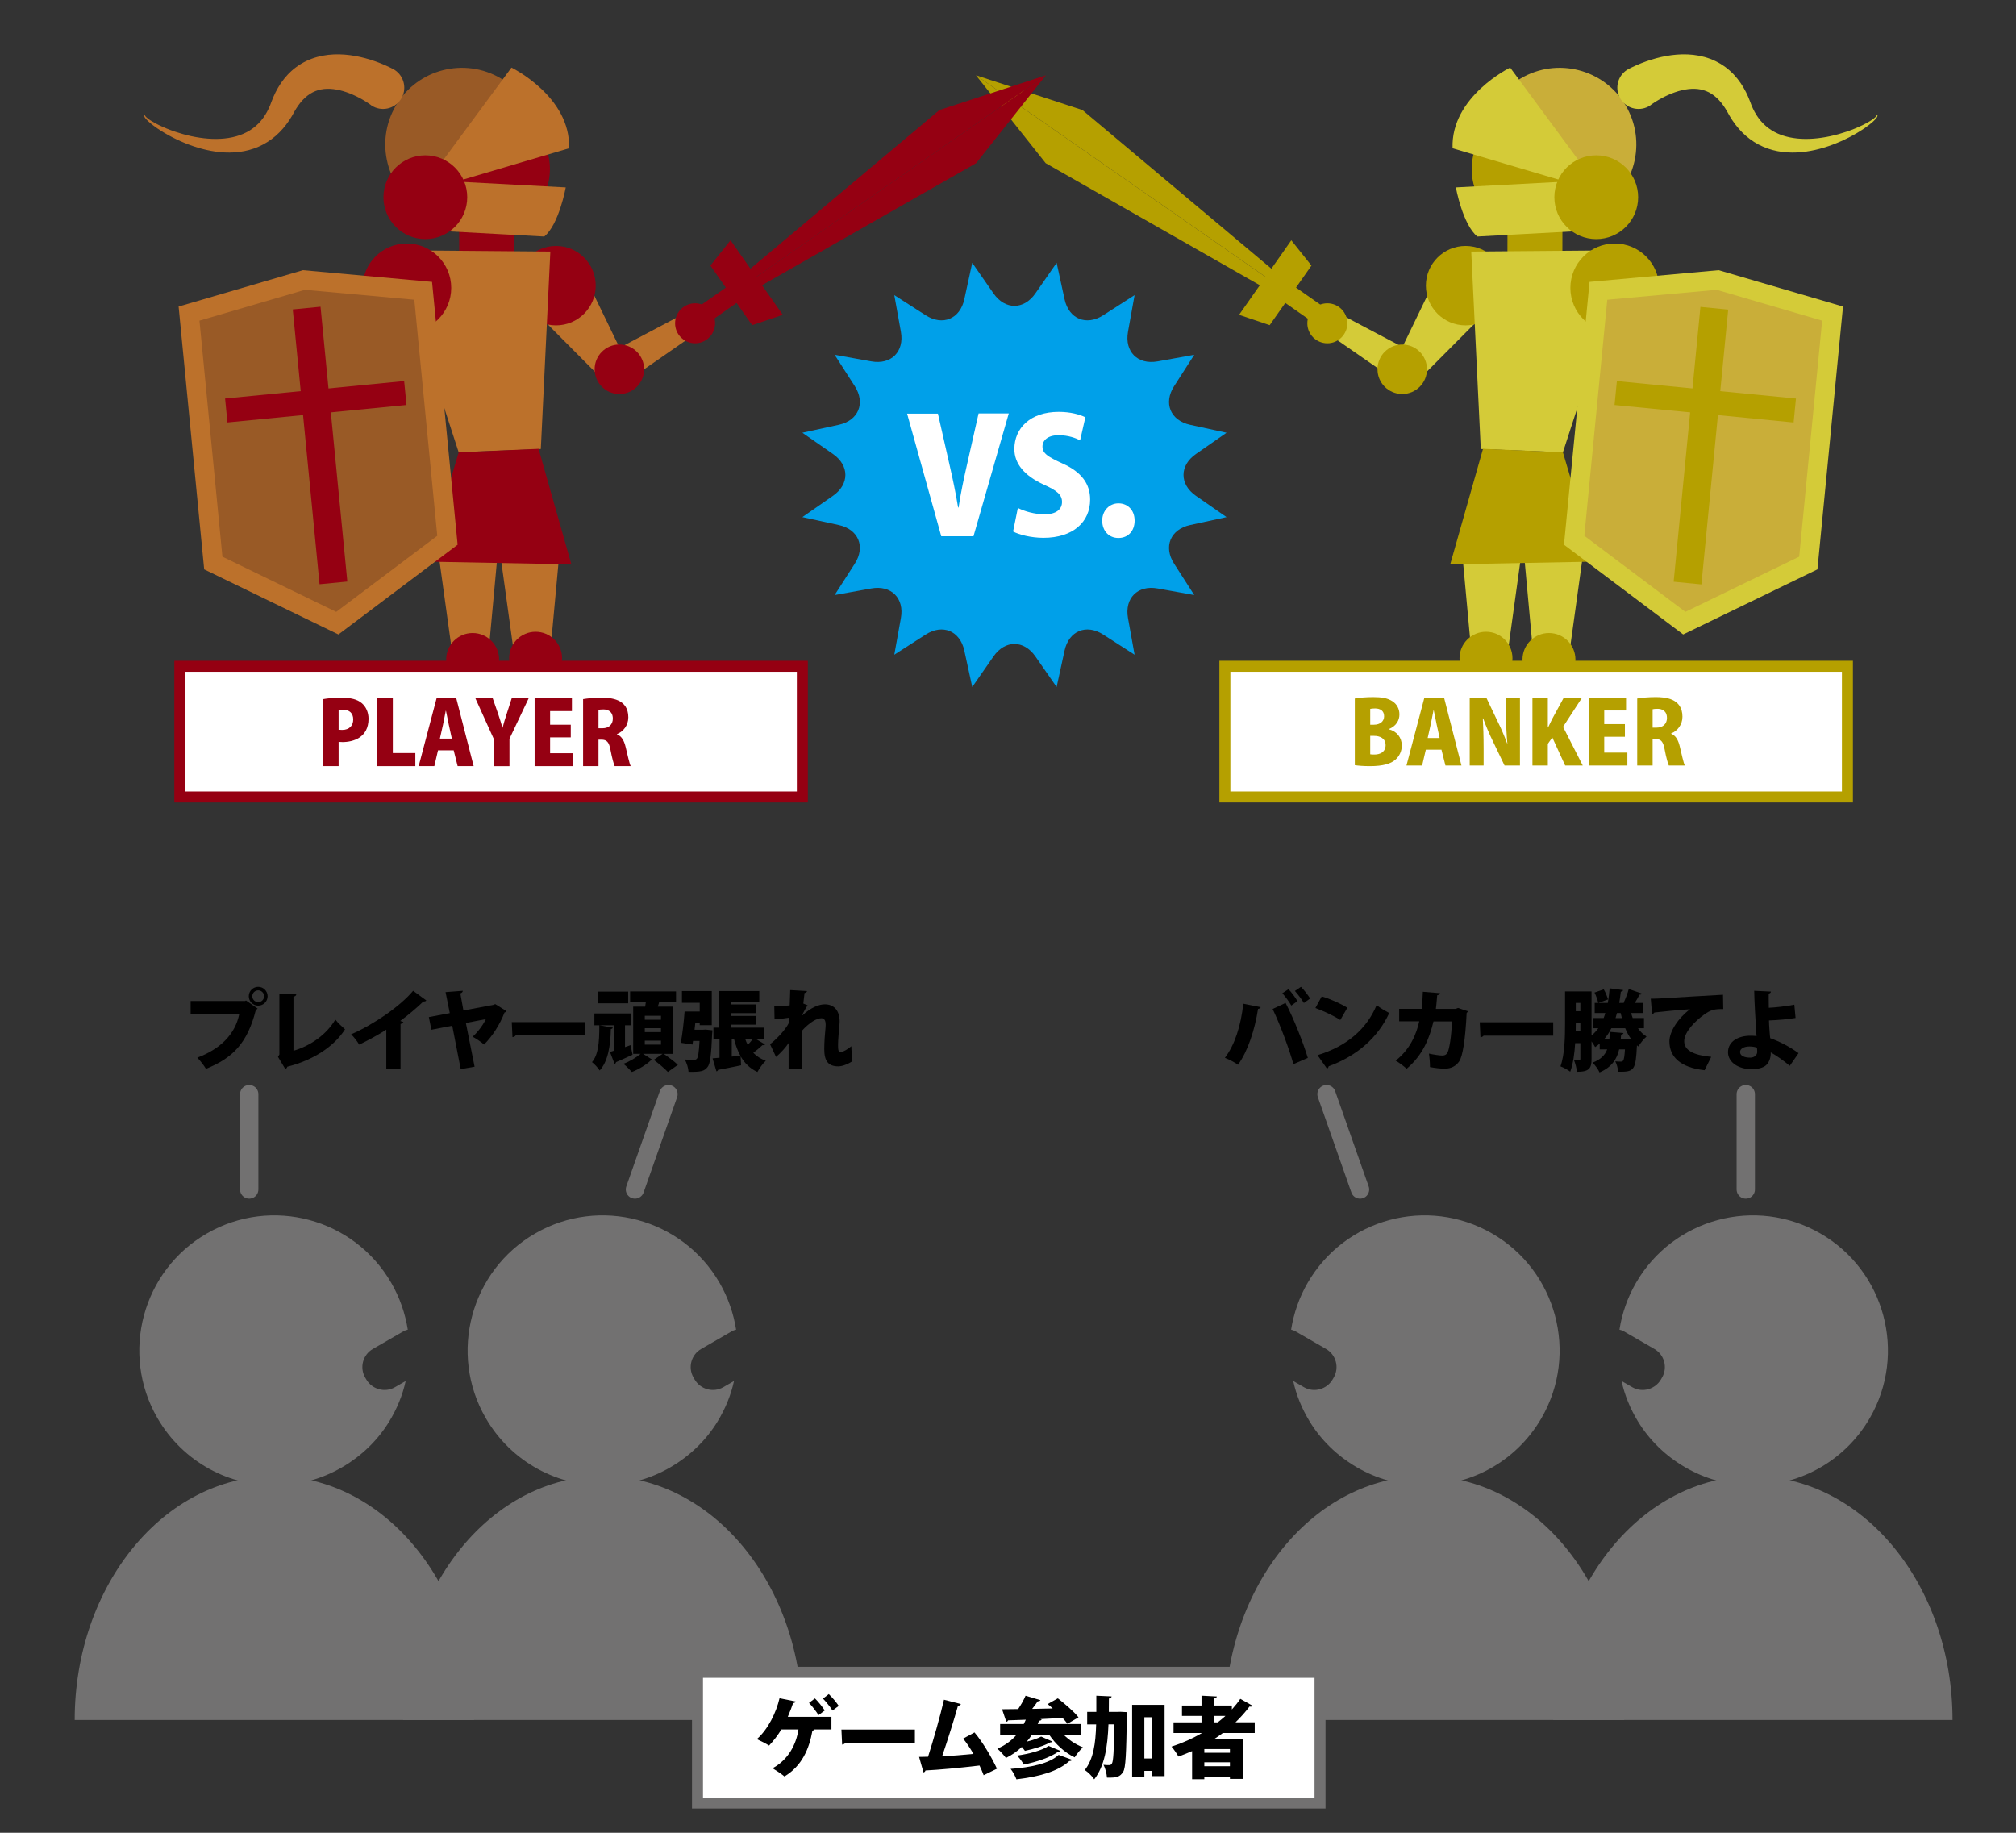 <?xml version="1.0" encoding="utf-8"?>
<!-- Generator: Adobe Illustrator 16.0.3, SVG Export Plug-In . SVG Version: 6.00 Build 0)  -->
<!DOCTYPE svg PUBLIC "-//W3C//DTD SVG 1.1//EN" "http://www.w3.org/Graphics/SVG/1.1/DTD/svg11.dtd">
<svg version="1.1" xmlns="http://www.w3.org/2000/svg" xmlns:xlink="http://www.w3.org/1999/xlink" x="0px" y="0px" width="550px"
	 height="500px" viewBox="0 0 550 500" enable-background="new 0 0 550 500" xml:space="preserve">
<rect x="0" y="0" width="550" height="500" fill="#333333" stroke="none"/>
<g id="レイヤー_1">
	<g>
		<defs>
			<rect id="SVGID_1_" x="14.336" y="-4.788" width="515.188" height="204.533"/>
		</defs>
		<clipPath id="SVGID_2_">
			<use xlink:href="#SVGID_1_"  overflow="visible"/>
		</clipPath>
		<g clip-path="url(#SVGID_2_)">
			<g>
				<polygon fill="#B5A000" points="357.787,72.452 346.396,88.703 338.037,85.891 352.291,65.552 				"/>
				<g>
					<polygon fill="#B5A000" points="266.271,20.542 370.273,92.954 295.299,30.016 					"/>
					<polygon fill="#B5A000" points="266.271,20.542 370.273,92.954 285.279,44.513 					"/>
				</g>
				
					<rect x="357.424" y="72.784" transform="matrix(0.574 -0.819 0.819 0.574 82.875 331.48)" fill="#B5A000" width="5.101" height="26.633"/>
			</g>
			<polygon fill="#D4CB38" points="398.516,146.53 401.376,177.593 411.295,178.306 415.792,145.817 			"/>
			<polygon fill="#D4CB38" points="401.561,181.771 401.971,217.431 406.404,217.304 412.421,181.771 			"/>
			<circle fill="#B5A000" cx="405.408" cy="179.579" r="7.222"/>
			<polygon fill="#B5A000" points="406.531,216.856 402.029,217.077 388.41,225.714 405.889,224.577 			"/>
			
				<rect x="411.265" y="57.353" transform="matrix(1 0.002 -0.002 1 0.129 -0.791)" fill="#B5A000" width="14.989" height="20.563"/>
			<circle fill="#B5A000" cx="418.098" cy="46.118" r="16.593"/>
			<polygon fill="#D4CB38" points="392.72,73.784 381.127,97.72 388.053,102.608 415.057,75.461 			"/>
			<polygon fill="#D4CB38" points="381.643,94.15 362.344,83.951 359.045,88.76 381.051,104.03 			"/>
			<circle fill="#B5A000" cx="399.839" cy="77.928" r="10.833"/>
			<circle fill="#B5A000" cx="382.556" cy="100.74" r="6.75"/>
			<circle fill="#B5A000" cx="362.121" cy="88.196" r="5.458"/>
			<polygon fill="#D4CB38" points="427.041,82.105 441.947,108.271 450.086,105.897 445.898,73.977 			"/>
			<polygon fill="#D4CB38" points="441.947,108.271 431.4,131.089 435.17,132.827 451.529,112.438 			"/>
			<circle fill="#B5A000" cx="447.647" cy="108.935" r="6.75"/>
			<circle fill="#B5A000" cx="434.334" cy="130.456" r="5.457"/>
			<path fill="#C9AE39" d="M413.988,21.956c9.639-6.361,22.609-3.704,28.971,5.936s3.703,22.61-5.936,28.971L413.988,21.956z"/>
			<path fill="#D4CB38" d="M437.143,52.519l-25.146-34.081c0,0-16.244,7.919-15.707,22.012L437.143,52.519z"/>
			<path fill="#D4CB38" d="M429.723,49.395l-32.539,1.728c0,0,1.846,10.149,5.863,13.403l30.597-1.653L429.723,49.395z"/>
			<circle fill="#B5A000" cx="435.488" cy="53.799" r="11.428"/>
			<path fill="#D4CB38" d="M443.852,19.081c0.123-0.076,0.16-0.094,0.232-0.136l0.18-0.097l0.338-0.179l0.654-0.326
				c0.43-0.209,0.855-0.404,1.285-0.59c0.855-0.373,1.719-0.711,2.594-1.021c1.752-0.616,3.559-1.119,5.443-1.458
				c1.881-0.338,3.84-0.519,5.859-0.433c2.014,0.086,4.096,0.45,6.084,1.193c1.99,0.736,3.854,1.864,5.4,3.244
				c1.549,1.382,2.783,2.983,3.746,4.633c0.477,0.827,0.906,1.665,1.266,2.511c0.191,0.421,0.346,0.847,0.516,1.27
				c0.127,0.349,0.236,0.652,0.367,0.972c0.508,1.262,1.141,2.446,1.918,3.51c1.539,2.137,3.713,3.767,6.355,4.694
				c2.637,0.937,5.65,1.184,8.672,0.956c3.029-0.23,6.088-0.911,9.049-1.914c1.479-0.505,2.939-1.09,4.352-1.779
				c0.707-0.345,1.4-0.715,2.066-1.127c0.332-0.207,0.656-0.424,0.963-0.662c0.295-0.235,0.615-0.5,0.762-0.794l0.008-0.016
				c0.035-0.07,0.119-0.098,0.189-0.063c0.063,0.031,0.092,0.101,0.072,0.165c-0.066,0.234-0.191,0.408-0.316,0.578
				c-0.127,0.167-0.264,0.322-0.406,0.471c-0.283,0.297-0.586,0.571-0.896,0.835c-0.621,0.525-1.273,1.008-1.941,1.468
				c-1.338,0.917-2.74,1.737-4.188,2.484c-2.896,1.484-5.977,2.681-9.242,3.426c-3.256,0.733-6.746,1.021-10.289,0.345
				c-1.764-0.339-3.525-0.934-5.176-1.808c-1.65-0.87-3.178-2.017-4.496-3.35c-1.324-1.33-2.441-2.835-3.373-4.411
				c-0.232-0.388-0.461-0.807-0.664-1.182c-0.176-0.294-0.338-0.6-0.523-0.88c-0.354-0.578-0.744-1.108-1.145-1.608
				c-0.807-0.995-1.701-1.811-2.646-2.413c-0.949-0.598-1.943-0.985-2.998-1.189c-2.098-0.413-4.5-0.083-6.924,0.757
				c-1.209,0.416-2.422,0.959-3.6,1.587c-0.588,0.315-1.168,0.652-1.729,1.005c-0.279,0.177-0.555,0.358-0.818,0.54l-0.381,0.271
				l-0.172,0.129l-0.076,0.06c-0.012,0.012-0.059,0.046-0.018,0.024c-2.676,1.754-6.27,1.007-8.023-1.669
				S441.176,20.835,443.852,19.081z"/>
			<polygon fill="#D4CB38" points="444.309,68.268 401.383,68.629 403.985,122.495 426.391,123.398 			"/>
			<circle fill="#B5A000" cx="440.536" cy="78.541" r="12.107"/>
			<polygon fill="#D4CB38" points="415.351,146.53 418.211,177.593 428.13,178.306 432.627,145.817 			"/>
			<polygon fill="#B5A000" points="404.594,122.446 395.647,153.967 435.219,153.215 426.391,123.398 			"/>
			<polygon fill="#D4CB38" points="418.395,181.771 418.805,217.431 423.238,217.304 429.256,181.771 			"/>
			<circle fill="#B5A000" cx="422.586" cy="179.922" r="7.222"/>
			<polygon fill="#B5A000" points="423.365,216.856 418.787,217.132 405.244,225.714 422.724,224.577 			"/>
			<g>
				<polygon fill="#D4CB38" points="426.682,148.612 433.657,76.9 468.867,73.705 502.803,83.626 495.828,155.336 459.201,173.093 
									"/>
				<polygon fill="#C9AE39" points="490.852,151.872 459.801,166.924 432.232,146.17 434.494,122.923 438.496,81.771 
					468.346,79.062 497.115,87.473 493.111,128.624 				"/>
				<g>
					
						<rect x="440.832" y="106.267" transform="matrix(0.995 0.097 -0.097 0.995 12.79 -44.535)" fill="#B5A000" width="49.1" height="6.564"/>
					
						<rect x="460.413" y="83.807" transform="matrix(0.995 0.097 -0.097 0.995 13.925 -44.325)" fill="#B5A000" width="7.614" height="75.355"/>
				</g>
			</g>
		</g>
		<g clip-path="url(#SVGID_2_)">
			<g>
				<polygon fill="#950012" points="193.807,72.45 205.197,88.703 213.557,85.892 199.303,65.552 				"/>
				<g>
					<polygon fill="#950012" points="285.324,20.542 181.322,92.953 256.295,30.017 					"/>
					<polygon fill="#950012" points="285.324,20.542 181.322,92.953 266.314,44.513 					"/>
				</g>
				
					<rect x="189.069" y="72.783" transform="matrix(-0.574 -0.819 0.819 -0.574 231.08 292.437)" fill="#950012" width="5.101" height="26.636"/>
			</g>
			<polygon fill="#BC712B" points="153.014,146.529 150.154,177.593 140.234,178.307 135.738,145.817 			"/>
			<polygon fill="#BC712B" points="149.971,181.771 149.561,217.431 145.127,217.304 139.109,181.771 			"/>
			<circle fill="#950012" cx="146.121" cy="179.58" r="7.222"/>
			<polygon fill="#950012" points="145,216.856 149.502,217.077 163.121,225.714 145.641,224.577 			"/>
			
				<rect x="125.277" y="57.353" transform="matrix(-1 0.002 -0.002 -1 265.671 135.017)" fill="#950012" width="14.988" height="20.563"/>
			<circle fill="#950012" cx="133.433" cy="46.118" r="16.593"/>
			<polygon fill="#BC712B" points="158.811,73.784 170.404,97.72 163.477,102.608 136.475,75.461 			"/>
			<polygon fill="#BC712B" points="170.404,94.15 189.703,83.951 193.002,88.759 170.998,104.03 			"/>
			<circle fill="#950012" cx="151.69" cy="77.928" r="10.833"/>
			<circle fill="#950012" cx="168.975" cy="100.74" r="6.751"/>
			<circle fill="#950012" cx="189.635" cy="88.196" r="5.458"/>
			<polygon fill="#BC712B" points="124.488,82.105 109.584,108.271 101.443,105.897 105.631,73.977 			"/>
			<polygon fill="#BC712B" points="109.584,108.271 120.129,131.089 116.361,132.827 100,112.438 			"/>
			<circle fill="#950012" cx="103.882" cy="108.935" r="6.75"/>
			<circle fill="#950012" cx="117.195" cy="130.456" r="5.457"/>
			<path fill="#995A26" d="M137.541,21.956c-9.639-6.361-22.609-3.704-28.971,5.936s-3.703,22.61,5.936,28.971L137.541,21.956z"/>
			<path fill="#BC712B" d="M114.389,52.519l25.145-34.081c0,0,16.246,7.919,15.707,22.012L114.389,52.519z"/>
			<path fill="#BC712B" d="M121.807,49.395l32.541,1.728c0,0-1.848,10.149-5.865,13.403l-30.596-1.653L121.807,49.395z"/>
			<circle fill="#950012" cx="116.043" cy="53.799" r="11.428"/>
			<path fill="#BC712B" d="M107.678,19.081c-0.123-0.076-0.16-0.094-0.232-0.136l-0.18-0.097l-0.338-0.179l-0.652-0.326
				c-0.432-0.209-0.857-0.404-1.285-0.59c-0.857-0.373-1.719-0.711-2.596-1.021c-1.752-0.616-3.559-1.119-5.441-1.458
				c-1.883-0.338-3.842-0.519-5.859-0.433c-2.016,0.086-4.098,0.45-6.086,1.193c-1.988,0.736-3.854,1.864-5.4,3.244
				c-1.549,1.382-2.783,2.983-3.744,4.633c-0.479,0.827-0.908,1.665-1.268,2.511c-0.191,0.421-0.346,0.847-0.514,1.27
				c-0.129,0.349-0.236,0.652-0.367,0.972c-0.51,1.262-1.143,2.446-1.918,3.51c-1.539,2.137-3.715,3.767-6.357,4.694
				c-2.635,0.937-5.648,1.184-8.67,0.956c-3.031-0.23-6.088-0.911-9.049-1.914c-1.48-0.505-2.941-1.09-4.354-1.779
				c-0.705-0.345-1.4-0.715-2.064-1.127c-0.332-0.207-0.658-0.424-0.963-0.662c-0.297-0.235-0.615-0.5-0.764-0.794l-0.008-0.016
				c-0.033-0.07-0.119-0.098-0.189-0.063c-0.061,0.031-0.09,0.101-0.072,0.165c0.068,0.234,0.191,0.408,0.316,0.578
				c0.127,0.167,0.266,0.322,0.406,0.471c0.285,0.297,0.588,0.571,0.896,0.835c0.621,0.525,1.273,1.008,1.941,1.468
				c1.338,0.917,2.74,1.737,4.188,2.484c2.896,1.484,5.977,2.681,9.242,3.426c3.258,0.733,6.748,1.021,10.289,0.345
				c1.764-0.339,3.525-0.934,5.176-1.808c1.652-0.87,3.18-2.017,4.496-3.35c1.324-1.33,2.441-2.835,3.375-4.411
				c0.23-0.388,0.459-0.807,0.662-1.182c0.176-0.294,0.338-0.6,0.523-0.88c0.354-0.578,0.744-1.108,1.145-1.608
				c0.807-0.995,1.703-1.811,2.646-2.413c0.949-0.598,1.945-0.985,2.998-1.189c2.098-0.413,4.5-0.083,6.924,0.757
				c1.211,0.416,2.422,0.959,3.6,1.587c0.588,0.315,1.168,0.652,1.729,1.005c0.279,0.177,0.555,0.358,0.818,0.54l0.381,0.271
				l0.174,0.129l0.074,0.06c0.012,0.012,0.059,0.046,0.02,0.024c2.676,1.754,6.268,1.007,8.021-1.669S110.355,20.835,107.678,19.081
				z"/>
			<polygon fill="#BC712B" points="107.223,68.268 150.146,68.629 147.545,122.495 125.139,123.398 			"/>
			<circle fill="#950012" cx="110.995" cy="78.541" r="12.107"/>
			<polygon fill="#BC712B" points="136.18,146.529 133.32,177.593 123.4,178.307 118.904,145.817 			"/>
			<polygon fill="#950012" points="146.936,122.446 155.883,153.968 116.313,153.216 125.139,123.398 			"/>
			<polygon fill="#BC712B" points="133.135,181.771 132.725,217.431 128.291,217.304 122.275,181.771 			"/>
			<circle fill="#950012" cx="128.945" cy="179.922" r="7.222"/>
			<polygon fill="#950012" points="128.164,216.856 132.744,217.133 146.285,225.714 128.807,224.577 			"/>
			<g>
				<polygon fill="#BC712B" points="124.848,148.612 117.873,76.9 82.662,73.705 48.727,83.626 55.703,155.337 92.33,173.093 				
					"/>
				<polygon fill="#995A26" points="60.68,151.872 91.73,166.925 119.297,146.171 117.037,122.923 113.033,81.771 83.184,79.062 
					54.414,87.473 58.418,128.624 				"/>
				<g>
					
						<rect x="61.601" y="106.267" transform="matrix(-0.995 0.097 -0.097 -0.995 182.499 210.244)" fill="#950012" width="49.098" height="6.564"/>
					
						<rect x="83.503" y="83.808" transform="matrix(-0.995 0.097 -0.097 -0.995 185.973 233.945)" fill="#950012" width="7.614" height="75.355"/>
				</g>
			</g>
		</g>
	</g>
	<g>
		<g>
			<path fill="#727171" d="M75.91,405.258c5.946-0.172,11.867-1.761,17.355-4.93c5.488-3.168,9.885-7.536,12.947-12.564
				c2.077-3.428,3.617-7.099,4.462-11.007l-2.923,1.688c-2.745,1.585-6.26,0.592-7.844-2.151l-0.276-0.479
				c-1.583-2.742-0.651-6.224,2.093-7.809l8.291-4.787c0.417-0.24,0.81-0.387,1.236-0.476c-0.693-4.37-2.157-8.696-4.499-12.751
				c-10.159-17.598-32.68-23.681-50.335-13.487c-17.596,10.158-23.647,32.738-13.488,50.336
				C49.955,399.009,62.85,405.642,75.91,405.258z"/>
			<path fill="#727171" d="M74.85,402.723c-30.084,0-54.472,29.774-54.472,66.503h108.944
				C129.322,432.497,104.934,402.723,74.85,402.723z"/>
		</g>
		<g>
			<path fill="#727171" d="M165.483,405.258c5.946-0.172,11.867-1.761,17.355-4.93c5.488-3.168,9.885-7.536,12.947-12.564
				c2.077-3.428,3.617-7.099,4.462-11.007l-2.923,1.688c-2.745,1.585-6.26,0.592-7.844-2.151l-0.276-0.479
				c-1.583-2.742-0.651-6.224,2.093-7.809l8.291-4.787c0.417-0.24,0.81-0.387,1.236-0.476c-0.693-4.37-2.157-8.696-4.499-12.751
				c-10.159-17.598-32.68-23.681-50.335-13.487c-17.596,10.158-23.647,32.738-13.488,50.336
				C139.528,399.009,152.423,405.642,165.483,405.258z"/>
			<path fill="#727171" d="M164.423,402.723c-30.084,0-54.472,29.774-54.472,66.503h108.944
				C218.896,432.497,194.507,402.723,164.423,402.723z"/>
		</g>
	</g>
	<g>
		<g>
			<path fill="#727171" d="M477.154,405.258c-5.947-0.172-11.867-1.761-17.355-4.93c-5.488-3.168-9.885-7.536-12.947-12.564
				c-2.077-3.428-3.617-7.099-4.462-11.007l2.923,1.688c2.744,1.585,6.26,0.592,7.844-2.151l0.276-0.479
				c1.583-2.742,0.651-6.224-2.093-7.809l-8.291-4.787c-0.418-0.24-0.811-0.387-1.236-0.476c0.693-4.37,2.158-8.696,4.5-12.751
				c10.158-17.598,32.68-23.681,50.335-13.487c17.596,10.158,23.647,32.738,13.487,50.336
				C503.109,399.009,490.215,405.642,477.154,405.258z"/>
			<path fill="#727171" d="M478.214,402.723c30.085,0,54.472,29.774,54.472,66.503H423.742
				C423.742,432.497,448.131,402.723,478.214,402.723z"/>
		</g>
		<g>
			<path fill="#727171" d="M387.58,405.258c-5.945-0.172-11.867-1.761-17.354-4.93c-5.488-3.168-9.885-7.536-12.947-12.564
				c-2.077-3.428-3.616-7.099-4.462-11.007l2.923,1.688c2.745,1.585,6.26,0.592,7.844-2.151l0.276-0.479
				c1.584-2.742,0.65-6.224-2.094-7.809l-8.29-4.787c-0.417-0.24-0.81-0.387-1.235-0.476c0.693-4.37,2.156-8.696,4.498-12.751
				c10.16-17.598,32.681-23.681,50.336-13.487c17.596,10.158,23.646,32.738,13.488,50.336
				C413.536,399.009,400.641,405.642,387.58,405.258z"/>
			<path fill="#727171" d="M388.641,402.723c30.084,0,54.473,29.774,54.473,66.503H334.168
				C334.168,432.497,358.557,402.723,388.641,402.723z"/>
		</g>
	</g>
</g>
<g id="レイヤー_2">
	
		<rect x="49.056" y="181.771" fill="#FFFFFF" stroke="#950012" stroke-width="3" stroke-miterlimit="10" width="169.839" height="35.659"/>
	<g>
		<path fill="#950012" d="M88.182,190.731c1.2-0.216,2.88-0.384,4.993-0.384c2.448,0,4.248,0.408,5.496,1.464
			c1.176,0.961,1.873,2.545,1.873,4.272c0,5.161-4.201,6.361-7.105,6.361c-0.408,0-0.768-0.024-1.056-0.049v6.625h-4.2V190.731z
			 M92.382,199.085c0.264,0.023,0.528,0.048,0.96,0.048c1.968,0,3.024-1.177,3.024-2.856c0-1.704-1.032-2.641-2.712-2.641
			c-0.576,0-1.032,0.072-1.272,0.145V199.085z"/>
		<path fill="#950012" d="M113.311,209.021h-10.369v-18.554h4.225v14.978h6.145V209.021z"/>
		<path fill="#950012" d="M129.223,209.021h-4.369l-1.08-4.32h-4.272l-1.008,4.32h-4.272l4.896-18.554h5.353L129.223,209.021z
			 M123.271,201.509l-0.816-3.721c-0.24-1.104-0.552-2.76-0.792-3.888h-0.048c-0.24,1.128-0.552,2.832-0.768,3.888l-0.84,3.721
			H123.271z"/>
		<path fill="#950012" d="M144.247,190.468l-5.256,11.089v7.465h-4.224v-7.297l-5.089-11.257h4.729l1.512,4.345
			c0.432,1.271,0.792,2.424,1.152,3.696h0.048c0.312-1.225,0.672-2.4,1.104-3.721l1.392-4.32H144.247z"/>
		<path fill="#950012" d="M156.39,209.021h-10.537v-18.554h10.177v3.528h-5.953v3.721h5.64v3.456h-5.64v4.32h6.312V209.021z"/>
		<path fill="#950012" d="M168.342,200.356c1.272,0.504,1.92,1.704,2.353,3.48c0.479,1.992,1.008,4.465,1.368,5.185h-4.368
			c-0.24-0.528-0.721-2.185-1.129-4.368c-0.407-2.257-1.056-2.856-2.472-2.856h-0.816v7.225h-4.2v-18.29
			c1.296-0.216,3.097-0.384,5.017-0.384c2.472,0,7.32,0.265,7.32,5.353c0,2.185-1.368,3.889-3.072,4.561V200.356z M164.382,198.677
			c1.776,0,2.808-1.104,2.808-2.616c0-2.112-1.56-2.521-2.544-2.521c-0.672,0-1.128,0.048-1.368,0.12v5.017H164.382z"/>
	</g>
	
		<rect x="334.168" y="181.771" fill="#FFFFFF" stroke="#B5A000" stroke-width="3" stroke-miterlimit="10" width="169.84" height="35.659"/>
	
		<rect x="190.288" y="456.226" fill="#FFFFFF" stroke="#727171" stroke-width="3" stroke-miterlimit="10" width="169.84" height="35.659"/>
	<g>
		<path fill="#B5A000" d="M378.934,198.965c2.186,0.576,3.506,2.28,3.506,4.44c0,1.464-0.625,2.856-1.729,3.84
			c-1.273,1.128-3.385,1.776-6.961,1.776c-1.801,0-3.193-0.12-4.129-0.264v-18.194c1.104-0.216,3.072-0.384,5.018-0.384
			c2.207,0,3.863,0.24,5.232,1.128c1.199,0.769,1.92,2.041,1.92,3.601c0,1.608-0.865,3.168-2.857,3.984V198.965z M374.807,197.717
			c1.775,0,2.807-0.96,2.807-2.305c0-1.488-1.031-2.136-2.447-2.136c-0.648,0-1.057,0.048-1.344,0.12v4.32H374.807z
			 M373.822,205.781c0.311,0.072,0.672,0.072,1.176,0.072c1.607,0,3.023-0.769,3.023-2.568c0-1.872-1.584-2.521-3.119-2.521h-1.08
			V205.781z"/>
		<path fill="#B5A000" d="M398.711,208.854h-4.369l-1.08-4.32h-4.273l-1.008,4.32h-4.271l4.896-18.554h5.352L398.711,208.854z
			 M392.758,201.341l-0.816-3.721c-0.24-1.104-0.553-2.76-0.793-3.888h-0.047c-0.24,1.128-0.553,2.832-0.768,3.888l-0.84,3.721
			H392.758z"/>
		<path fill="#B5A000" d="M414.67,208.854h-4.201l-3.24-6.744c-0.863-1.776-1.92-4.201-2.592-6.121h-0.096
			c0.119,2.16,0.217,4.992,0.217,8.305v4.561h-3.793V190.3h4.512l3.168,6.648c0.842,1.656,1.85,4.032,2.545,5.904h0.049
			c-0.217-2.16-0.361-5.064-0.361-8.137V190.3h3.793V208.854z"/>
		<path fill="#B5A000" d="M431.805,208.854h-4.799l-3.506-7.656l-1.223,1.728v5.929h-4.201V190.3h4.201v8.161h0.072
			c0.336-0.744,0.695-1.465,1.055-2.209l3.24-5.952h4.992l-5.207,7.993L431.805,208.854z"/>
		<path fill="#B5A000" d="M443.973,208.854h-10.537V190.3h10.178v3.528h-5.953v3.721h5.641v3.456h-5.641v4.32h6.313V208.854z"/>
		<path fill="#B5A000" d="M455.926,200.188c1.271,0.504,1.92,1.704,2.352,3.48c0.48,1.992,1.008,4.465,1.369,5.185h-4.369
			c-0.24-0.528-0.721-2.185-1.129-4.368c-0.406-2.257-1.055-2.856-2.471-2.856h-0.816v7.225h-4.201v-18.29
			c1.297-0.216,3.098-0.384,5.018-0.384c2.471,0,7.32,0.265,7.32,5.353c0,2.185-1.369,3.889-3.072,4.561V200.188z M451.965,198.509
			c1.777,0,2.809-1.104,2.809-2.616c0-2.112-1.561-2.521-2.545-2.521c-0.672,0-1.127,0.048-1.367,0.12v5.017H451.965z"/>
	</g>
	<g>
		<path d="M226.832,468.358v3.457h-4.68c-0.048,0.168-0.264,0.288-0.504,0.312c-0.888,4.969-2.832,9.625-7.632,12.505
			c-0.768-0.647-2.304-1.68-3.24-2.231c4.368-2.377,6.457-6.577,7.057-10.585h-4.657c-0.984,1.607-2.136,3.096-3.36,4.392
			c-0.816-0.527-2.328-1.296-3.336-1.752c3.072-2.688,5.28-7.248,6.192-11.161l4.417,0.889c-0.072,0.24-0.336,0.408-0.72,0.432
			c-0.264,0.816-0.84,2.376-1.44,3.744H226.832z M222.32,463.343c0.936,0.863,2.088,2.376,2.688,3.288l-1.704,1.271
			c-0.504-0.863-1.824-2.567-2.592-3.336L222.32,463.343z M226.112,462.166c0.936,0.889,2.112,2.305,2.712,3.217l-1.704,1.271
			c-0.504-0.863-1.824-2.472-2.592-3.264L226.112,462.166z"/>
		<path d="M229.555,471.839h20.042v3.648h-18.985c-0.168,0.24-0.504,0.408-0.864,0.456L229.555,471.839z"/>
		<path d="M268.359,484.296c-0.384-1.008-0.744-1.872-1.128-2.64c-5.353,0.647-11.233,1.176-14.737,1.344
			c-0.072,0.264-0.288,0.504-0.552,0.528l-1.2-4.225c0.696,0,1.536-0.024,2.448-0.048c1.416-4.393,3.312-11.065,4.344-15.554
			l4.608,1.177c-0.072,0.264-0.384,0.456-0.792,0.479c-1.08,3.864-2.784,9.265-4.32,13.777c2.28-0.096,6.336-0.408,8.544-0.648
			c-0.888-1.56-1.872-3.023-2.808-4.176l3.096-1.681c2.328,2.736,4.776,6.985,6.121,9.89L268.359,484.296z"/>
		<path d="M294.89,473.231h-4.729c1.439,1.44,3.312,2.688,5.28,3.456c-0.744,0.648-1.752,1.92-2.256,2.736
			c-2.761-1.32-5.185-3.576-6.961-6.192h-4.681c-0.432,0.672-0.912,1.296-1.416,1.896c1.512-0.359,3-0.863,3.912-1.367l3.072,1.344
			c-0.071,0.144-0.288,0.24-0.6,0.24c-1.632,0.912-4.536,1.824-6.889,2.304c-0.216-0.312-0.528-0.672-0.864-1.056
			c-1.271,1.2-2.712,2.208-4.32,3c-0.504-0.696-1.633-1.944-2.352-2.544c2.063-0.864,3.863-2.16,5.279-3.816h-4.512v-2.904h6.456
			c0.192-0.384,0.385-0.769,0.553-1.176c-1.8,0.071-3.456,0.119-4.849,0.168c-0.072,0.239-0.264,0.384-0.48,0.384l-1.152-3.408
			c1.248,0,2.736-0.024,4.393-0.048c0.769-1.152,1.561-2.521,2.017-3.648l4.057,1.224c-0.097,0.216-0.36,0.313-0.744,0.313
			c-0.408,0.624-0.937,1.344-1.513,2.063c1.824-0.048,3.721-0.071,5.617-0.119c-0.48-0.433-0.937-0.841-1.393-1.2l2.784-1.561
			c1.872,1.464,4.416,3.624,5.641,5.185c-1.008,0.576-2.017,1.152-3.024,1.752c-0.312-0.456-0.792-1.008-1.32-1.584
			c-2.04,0.12-4.104,0.216-6.072,0.312l0.36,0.097c-0.097,0.216-0.36,0.359-0.721,0.336l-0.359,0.912h11.785V473.231z
			 M292.465,480.096c-0.096,0.216-0.336,0.336-0.744,0.336c-3.144,2.904-8.305,4.249-14.425,4.992
			c-0.312-0.888-0.96-2.088-1.585-2.855c5.449-0.385,10.586-1.44,13.105-3.816L292.465,480.096z M289.272,477.647
			c-0.096,0.192-0.312,0.288-0.647,0.288c-2.16,1.536-5.856,2.761-9.337,3.456c-0.384-0.744-1.128-1.775-1.824-2.448
			c3.096-0.432,6.792-1.368,8.616-2.64L289.272,477.647z"/>
		<path d="M304.855,467.015l0.768-0.024l1.849,0.097c0,0.264-0.024,0.744-0.049,1.128c-0.168,10.272-0.312,14.065-1.008,15.169
			c-0.864,1.345-1.704,1.633-4.416,1.561c-0.072-1.008-0.408-2.496-0.96-3.48c0.647,0.072,1.2,0.072,1.607,0.072
			c0.313,0,0.505-0.12,0.721-0.48c0.359-0.6,0.527-3.24,0.647-10.633h-1.607c-0.24,6.121-1.032,11.329-3.889,15.001
			c-0.552-0.863-1.704-1.991-2.568-2.544c2.353-3,2.952-7.177,3.097-12.457h-2.448v-3.408h2.496v-4.416l4.176,0.191
			c-0.048,0.313-0.264,0.504-0.743,0.576c0,1.248-0.024,2.448-0.024,3.648H304.855z M308.863,465.095h8.856v19.441h-3.479v-1.416
			h-2.041v1.608h-3.336V465.095z M312.199,479.735h2.041v-11.257h-2.041V479.735z"/>
		<path d="M342.311,472.775h-8.688c-0.72,0.552-1.464,1.056-2.232,1.56h7.657v10.97h-3.505v-0.553h-6.984v0.648h-3.336v-7.681
			c-1.225,0.528-2.448,1.032-3.721,1.488c-0.408-0.721-1.272-2.017-1.896-2.713c2.881-0.936,5.713-2.184,8.329-3.72h-7.776v-2.904
			h7.632v-1.752h-5.328v-2.833h5.328v-2.688l4.177,0.216c-0.024,0.264-0.24,0.432-0.72,0.528v1.943h4.824v1.08
			c0.84-0.936,1.632-1.896,2.304-2.903l3.36,1.896c-0.096,0.145-0.312,0.24-0.552,0.24c-0.096,0-0.192-0.024-0.288-0.048
			c-1.152,1.536-2.448,2.977-3.84,4.32h5.256V472.775z M335.542,478.176v-1.008h-6.984v1.008H335.542z M328.558,481.848h6.984v-1.08
			h-6.984V481.848z M331.246,468.119v1.752h0.983c0.721-0.552,1.416-1.152,2.089-1.752H331.246z"/>
	</g>
	<g>
		<path d="M52.008,273.079H66.89l0.216-0.145l3.168,2.208c-0.12,0.145-0.288,0.288-0.48,0.385
			c-2.256,8.977-6.265,13.129-13.609,16.057c-0.528-0.912-1.608-2.28-2.352-3.048c6.289-2.353,10.345-6.385,11.449-11.929H52.008
			V273.079z M70.442,269.214c1.416,0,2.568,1.152,2.568,2.568s-1.152,2.568-2.568,2.568s-2.568-1.152-2.568-2.568
			C67.874,270.318,69.074,269.214,70.442,269.214z M72.05,271.782c0-0.888-0.72-1.607-1.608-1.607s-1.608,0.72-1.608,1.607
			c0,0.889,0.72,1.608,1.608,1.608C71.378,273.391,72.05,272.623,72.05,271.782z"/>
		<path d="M80.065,286.664c4.8-1.416,9.073-4.513,11.425-8.521c0.624,0.863,1.944,2.04,2.64,2.664
			c-3.024,4.776-8.833,8.473-15.746,10.2c-0.072,0.265-0.264,0.528-0.552,0.624l-1.992-3.312l0.384-0.648v-16.634l4.608,0.24
			c-0.024,0.288-0.24,0.528-0.768,0.624V286.664z"/>
		<path d="M105.39,280.903c-1.944,1.272-5.064,2.977-7.393,4.08c-0.48-0.815-1.464-2.136-2.208-2.808
			c6.121-2.665,13.321-7.585,16.921-11.882l3.601,2.641c-0.144,0.192-0.408,0.313-0.816,0.288c-1.872,1.8-4.056,3.648-6.313,5.305
			l0.864,0.288c-0.072,0.239-0.312,0.456-0.768,0.527v12.338h-3.889V280.903z"/>
		<path d="M138.166,275.839c-0.096,0.168-0.288,0.336-0.528,0.384c-1.2,3.169-3.336,6.553-5.593,8.737
			c-0.744-0.696-2.184-1.633-3.096-2.137c1.68-1.512,3.096-3.648,3.6-4.8l-5.448,1.056l2.376,11.929l-3.792,0.648l-2.304-11.833
			l-5.688,1.104l-0.696-3.457l5.712-1.08l-1.152-5.736l4.704-0.36c0,0.36-0.312,0.576-0.672,0.721l0.84,4.656l8.305-1.561
			l0.36-0.191L138.166,275.839z"/>
		<path d="M139.618,278.839h20.042v3.648h-18.985c-0.168,0.24-0.504,0.408-0.864,0.456L139.618,278.839z"/>
		<path d="M167.175,280.327c-0.024,0.216-0.192,0.36-0.528,0.408c-0.096,4.801-0.864,8.953-3.048,11.305
			c-0.384-0.647-1.417-1.776-2.088-2.28c1.656-1.968,2.016-5.136,1.992-10.057L167.175,280.327z M172.023,285.128l0.552,2.616
			c-1.656,0.768-3.36,1.536-4.512,2.016c-0.024,0.24-0.192,0.408-0.384,0.504l-1.272-3.288c0.336-0.096,0.696-0.191,1.08-0.336
			v-6.937h-5.329v-3.216h10.057v3.216h-1.704v5.952L172.023,285.128z M171.375,270.511v3.192h-8.329v-3.192H171.375z
			 M183.665,287.504h-2.568c1.272,0.888,2.952,2.136,3.84,3l-2.736,1.944c-0.792-0.888-2.544-2.328-3.84-3.313l2.4-1.632h-5.304
			l2.52,1.608c-0.096,0.096-0.24,0.144-0.432,0.168c-1.056,1.08-3.312,2.472-5.16,3.168c-0.552-0.624-1.56-1.632-2.304-2.232
			c1.68-0.6,3.552-1.752,4.68-2.712h-2.016v-12.889h3.264c0.072-0.408,0.144-0.841,0.192-1.249h-4.296v-2.903h12.529v2.903h-4.584
			c-0.12,0.385-0.24,0.816-0.384,1.249h4.2V287.504z M180.329,278.191v-1.08h-4.417v1.08H180.329z M180.329,281.575v-1.08h-4.417
			v1.08H180.329z M180.329,284.983v-1.08h-4.417v1.08H180.329z"/>
		<path d="M191.737,280.928l0.744-0.049l1.872,0.192c0,0.264-0.024,0.672-0.072,1.008c-0.24,5.737-0.528,8.161-1.272,9.049
			c-0.84,1.08-1.752,1.345-5.161,1.272c-0.072-1.032-0.48-2.448-1.056-3.36c1.008,0.096,1.944,0.12,2.448,0.12
			c0.384,0,0.624-0.072,0.864-0.313c0.36-0.384,0.576-1.752,0.744-4.872h-1.776l-0.144,0.984l-3.192-0.48
			c0.432-2.28,0.84-5.736,1.032-8.521h4.128v-2.376h-4.849v-3.217h8.137v9.313h-3.288v-0.648h-1.2l-0.216,1.896H191.737z
			 M206.09,283.376l2.64,1.56c-0.144,0.192-0.432,0.216-0.72,0.192c-0.624,0.6-1.608,1.416-2.496,2.088
			c0.912,0.937,2.017,1.681,3.408,2.16c-0.768,0.696-1.8,2.137-2.28,3.072c-2.04-0.936-3.504-2.4-4.584-4.272l0.12,2.448
			c-2.353,0.504-4.705,0.96-6.289,1.248c-0.048,0.24-0.24,0.384-0.432,0.408l-1.056-3.553c0.552-0.048,1.2-0.096,1.896-0.168v-5.184
			h-1.656v-3.024h1.56v-9.985h10.945v2.929h-7.608v0.72h6.721v2.376h-6.721v0.769h6.721v2.376h-6.721v0.816h8.953v3.024H206.09z
			 M199.633,288.248l2.353-0.24c-0.744-1.344-1.32-2.904-1.752-4.632h-0.601V288.248z M203.282,283.376
			c0.192,0.6,0.433,1.151,0.721,1.68c0.527-0.552,1.031-1.152,1.439-1.68H203.282z"/>
		<path d="M211.239,274.519c1.608,0,3.36-0.144,4.2-0.24c0.024-0.815,0.145-3.456,0.145-4.176l4.584,0.264
			c-0.048,0.24-0.216,0.456-0.672,0.528c-0.12,0.984-0.24,1.992-0.336,2.88l1.176,0.48c-0.432,0.624-1.128,1.848-1.56,2.832h0.023
			c2.448-2.256,4.633-3.097,6.24-3.097c2.497,0,4.033,1.705,4.033,4.705c0,0.288-0.024,0.576-0.049,0.864
			c-0.144,1.607-0.384,4.032-0.384,5.4c0,1.392,0.024,2.063,0.744,2.063c0.6,0,2.04-0.863,2.88-1.607
			c0,0.936,0.192,3.336,0.288,4.104c-1.224,0.768-2.664,1.392-3.864,1.392c-2.784,0-3.816-1.536-3.816-4.729
			c0-1.848,0.192-4.344,0.36-5.952c0.024-0.24,0.024-0.456,0.024-0.672c0-1.225-0.408-1.776-1.177-1.776
			c-1.224,0-3.24,1.128-5.376,3.504v4.225c0,2.328,0,4.729,0.048,6.001h-3.601v-6.961c-0.672,1.056-2.136,2.712-3.432,3.792
			l-1.633-3.48c1.536-1.151,4.177-3.84,5.137-5.809c0.024-0.455,0.024-0.936,0.048-1.416c-1.104,0.192-2.592,0.36-3.96,0.408
			L211.239,274.519z"/>
	</g>
	<g>
		<path d="M343.938,274.759c-0.072,0.24-0.313,0.432-0.721,0.479c-0.863,5.593-2.76,11.521-5.472,15.242
			c-1.009-0.721-2.4-1.44-3.577-1.896c2.665-3.456,4.393-8.785,5.018-14.762L343.938,274.759z M352.866,290.312
			c-1.032-3.72-3.36-10.2-5.665-15.049l3.529-1.656c2.328,4.488,4.824,10.897,6.072,15.001L352.866,290.312z M351.521,269.862
			c0.889,0.888,1.921,2.353,2.449,3.265l-1.681,1.199c-0.479-0.888-1.704-2.567-2.448-3.36L351.521,269.862z M354.93,269.214
			c0.889,0.912,1.945,2.28,2.497,3.192l-1.704,1.225c-0.48-0.889-1.729-2.473-2.448-3.289L354.93,269.214z"/>
		<path d="M360.594,271.83c2.375,0.696,5.232,1.992,6.984,3.097l-1.92,3.336c-1.705-1.128-4.561-2.448-6.793-3.264L360.594,271.83z
			 M359.441,287.864c7.896-2.4,13.393-7.081,16.129-13.657c1.08,0.863,2.352,1.56,3.433,2.16
			c-2.977,6.528-8.665,11.665-16.514,14.521c-0.048,0.265-0.216,0.528-0.456,0.648L359.441,287.864z"/>
		<path d="M400.468,275.887c-0.071,0.168-0.168,0.336-0.336,0.432c-0.36,7.465-1.104,11.833-2.017,13.201
			c-0.888,1.345-2.279,2.017-3.936,2.017c-1.225,0-2.521-0.145-4.057-0.432c0.023-0.984-0.12-2.688-0.288-3.673
			c1.32,0.288,2.976,0.528,3.601,0.528c0.672,0,1.176-0.192,1.512-0.889c0.456-0.912,1.032-4.296,1.176-8.424h-5.04
			c-1.08,4.512-2.856,9.168-7.321,12.913c-0.672-0.624-2.063-1.681-3-2.209c3.912-3.048,5.665-7.2,6.434-10.729h-5.473v-3.408h6.145
			c0.216-1.632,0.216-2.881,0.312-4.656l4.681,0.384c-0.049,0.288-0.288,0.504-0.768,0.576c-0.145,1.416-0.168,2.376-0.361,3.72
			h5.377l0.672-0.264L400.468,275.887z"/>
		<path d="M403.704,278.887h20.042v3.648H404.76c-0.168,0.24-0.504,0.408-0.863,0.456L403.704,278.887z"/>
		<path d="M448.504,280.52h-1.632c0.647,0.936,1.416,1.704,2.328,2.256c-0.72,0.624-1.728,1.848-2.208,2.712
			c-0.145-0.096-0.264-0.191-0.408-0.312c-0.336,6.792-0.672,7.296-5.137,7.2c-0.048-0.864-0.359-2.088-0.768-2.832
			c0.623,0.072,1.152,0.072,1.488,0.072c0.264,0,0.455-0.048,0.647-0.265c0.216-0.288,0.384-1.128,0.504-3.072h-1.584
			c-0.624,2.641-1.968,4.825-5.353,6.289c-0.359-0.816-1.225-2.04-1.92-2.664c2.28-0.864,3.408-2.064,4.008-3.625h-2.039v-1.584
			c-0.385,0.336-0.816,0.672-1.248,0.96c-0.217-0.408-0.601-1.032-0.984-1.56v4.824c0,2.521-0.601,3.48-3.984,3.48
			c-0.072-0.864-0.433-2.353-0.816-3.217c0.552,0.048,1.2,0.048,1.439,0.048c0.24,0,0.313-0.096,0.313-0.384v-4.272h-1.416
			c-0.168,2.784-0.553,5.665-1.344,7.801c-0.576-0.479-1.92-1.2-2.664-1.464c1.176-3.288,1.248-8.161,1.248-11.665v-8.785h7.225
			v12.025c0.695-0.552,1.296-1.224,1.848-1.968h-1.393v-2.784h2.857c0.168-0.433,0.312-0.889,0.455-1.368h-2.904v-2.761h0.961
			c-0.145-0.768-0.576-1.944-1.009-2.832l2.521-0.864c0.504,0.84,0.96,1.992,1.152,2.736l-2.593,0.96h2.544
			c0.217-1.248,0.385-2.592,0.504-3.984l3.673,0.48c-0.048,0.239-0.264,0.408-0.624,0.432c-0.12,1.057-0.264,2.088-0.432,3.072
			h1.367l-0.168-0.072c0.504-1.031,1.104-2.592,1.393-3.72l3.625,1.248c-0.097,0.216-0.336,0.288-0.697,0.288
			c-0.336,0.672-0.791,1.512-1.271,2.256h2.137v2.761H445c0.119,0.456,0.264,0.912,0.432,1.368h3.072V280.52z M429.902,279.007
			c0,0.984,0,1.608-0.023,2.353h1.271v-2.353H429.902z M431.15,273.606h-1.248v2.256h1.248V273.606z M444.207,283.472
			c0.625-0.048,0.697-0.048,0.769-0.048c-0.624-0.841-1.151-1.824-1.584-2.904H439.6c-0.528,1.08-1.176,2.063-1.944,2.952h1.416
			c0.048-0.624,0.096-1.272,0.12-1.969l3.721,0.313c-0.049,0.216-0.24,0.408-0.648,0.456c-0.024,0.408-0.072,0.815-0.096,1.2
			H444.207z M442.479,277.735c-0.12-0.456-0.24-0.912-0.336-1.368h-1.009c-0.119,0.456-0.239,0.912-0.383,1.368H442.479z"/>
		<path d="M450.357,272.454c0.744,0,1.969-0.023,2.616-0.071c3.072-0.192,12.577-0.769,17.09-1.009l0.071,3.913
			c-2.304-0.049-3.408,0.168-5.328,1.584c-2.184,1.56-5.328,4.608-5.328,7.177c0,2.448,2.448,3.816,7.369,4.271l-1.801,3.648
			c-6.841-0.744-9.602-3.792-9.602-7.872c0-2.713,2.4-6.36,5.617-8.761c-2.856,0.168-7.969,0.672-9.721,0.888
			c-0.049,0.192-0.385,0.36-0.624,0.408L450.357,272.454z"/>
		<path d="M489.858,277.711c-1.92,0.336-4.92,0.6-7.249,0.672c0.024,1.632,0.192,3.12,0.24,4.032
			c0.049,0.265,0.072,0.528,0.096,0.816c2.593,0.888,5.425,2.4,7.729,4.08l-2.4,3.456c-1.393-1.224-3.528-2.735-5.185-3.672
			c0.048,1.488-0.456,2.616-1.057,3.288c-0.647,0.769-2.039,1.272-4.104,1.296c-3.528,0.024-6.433-1.775-6.505-4.56
			c-0.024-3.145,3.001-4.537,5.977-4.561c0.433,0,1.368,0.023,1.824,0.071l-0.072-0.72c-0.216-3.264-0.552-9.145-0.575-11.617
			l4.56,0.217c0,0.239-0.192,0.455-0.6,0.552c-0.024,0.552,0.024,3.264,0.024,3.864c1.439-0.048,4.728-0.384,6.96-0.84
			L489.858,277.711z M477.281,285.487c-1.512,0-2.568,0.624-2.568,1.488c0,1.152,1.32,1.561,2.809,1.561
			c1.104-0.024,1.872-0.696,1.872-1.584c0-0.408-0.024-0.744-0.071-1.152C478.602,285.56,477.857,285.487,477.281,285.487z"/>
	</g>
	<g>
		
			<line fill="none" stroke="#727171" stroke-width="5" stroke-linecap="round" stroke-miterlimit="10" x1="182.368" y1="298.5" x2="173.224" y2="324.5"/>
		
			<line fill="none" stroke="#727171" stroke-width="5" stroke-linecap="round" stroke-miterlimit="10" x1="67.99" y1="298.5" x2="67.99" y2="324.5"/>
	</g>
	<g>
		
			<line fill="none" stroke="#727171" stroke-width="5" stroke-linecap="round" stroke-miterlimit="10" x1="361.899" y1="298.5" x2="371.044" y2="324.5"/>
		
			<line fill="none" stroke="#727171" stroke-width="5" stroke-linecap="round" stroke-miterlimit="10" x1="476.276" y1="298.5" x2="476.276" y2="324.5"/>
	</g>
</g>
<g id="レイヤー_3">
	<path fill="#00A0E9" d="M324.68,143.241l0.088-0.019l9.854-2.147l-8.211-5.706l-0.072-0.049l-0.07-0.049
		c-4.516-3.138-4.516-8.273,0-11.411l0.07-0.049l0.072-0.049l8.211-5.706l-9.854-2.147l-0.088-0.019
		c-5.369-1.172-7.332-5.911-4.369-10.536l0.051-0.078l0.047-0.072c0.002-0.003,0.002-0.006,0.004-0.009l5.398-8.406l-9.84,1.771
		c0,0-0.002,0-0.002,0l-0.084,0.015l-0.086,0.015c-5.412,0.974-9.041-2.657-8.066-8.07l0.014-0.083l1.787-9.926l-8.412,5.402
		c0,0,0,0.001-0.002,0.001l-0.07,0.046l-0.072,0.046c-4.627,2.972-9.37,1.007-10.543-4.363l-0.02-0.087l-0.018-0.083
		c0-0.001-0.001-0.003-0.001-0.004l-2.128-9.766l-5.705,8.21c0,0.001-0.001,0.001-0.002,0.002l-0.049,0.07l-0.048,0.07
		c-0.001,0-0.001,0.001-0.001,0.001c-3.139,4.515-8.271,4.515-11.41,0c0,0,0-0.001-0.001-0.001l-0.048-0.07l-0.049-0.07
		c-0.001,0-0.002-0.001-0.002-0.002l-5.705-8.21l-2.128,9.766c0,0.001,0,0.003-0.001,0.004l-0.018,0.083l-0.019,0.087
		c-1.173,5.371-5.916,7.335-10.543,4.363l-0.072-0.046l-0.071-0.046c-0.001,0-0.001-0.001-0.002-0.001l-8.413-5.402l1.772,9.84
		c0,0,0,0.001,0,0.001l0.015,0.084l0.015,0.084c0.974,5.413-2.657,9.043-8.069,8.069l-0.084-0.015l-0.084-0.015c0,0,0,0,0,0
		l-9.841-1.772l5.402,8.412c0,0,0.001,0.001,0.001,0.002l0.046,0.072l0.047,0.074c2.969,4.627,1.005,9.369-4.366,10.541
		l-0.086,0.019l-9.854,2.147l8.212,5.706l0,0l0.07,0.049l0.07,0.049c4.517,3.138,4.517,8.274,0,11.412l-0.07,0.049l-0.07,0.049l0,0
		l-8.212,5.706l9.854,2.147l0.086,0.019c5.371,1.171,7.335,5.912,4.367,10.538l-0.049,0.076l-5.45,8.487l9.926-1.787l0.084-0.015
		c5.413-0.975,9.043,2.656,8.069,8.069l-0.015,0.084l-0.015,0.084v0.001l-1.772,9.84l8.413-5.402c0,0,0.001-0.001,0.002-0.001
		l0.071-0.046l0.072-0.046c4.627-2.972,9.371-1.007,10.543,4.364c0,0.001,0,0.001,0,0.002l0.018,0.083l0.018,0.083
		c0,0.001,0,0.002,0.001,0.003l2.128,9.768l5.701-8.204c0.002-0.003,0.004-0.005,0.006-0.008l0.078-0.114l0.02-0.027
		c3.139-4.515,8.271-4.515,11.41,0l0.02,0.027l0.078,0.114c0.002,0.003,0.004,0.005,0.006,0.008l5.701,8.204l2.128-9.768
		c0.001-0.001,0.001-0.002,0.001-0.003l0.018-0.083l0.019-0.083c0-0.001,0.001-0.001,0.001-0.002
		c1.172-5.372,5.916-7.336,10.543-4.364l0.072,0.046l0.07,0.046c0.002,0,0.002,0.001,0.002,0.001l8.412,5.403l-1.787-9.926
		l-0.014-0.083c-0.975-5.413,2.654-9.043,8.066-8.07l0.086,0.015l0.084,0.015l0.002,0l9.84,1.771l-5.398-8.406
		c-0.002-0.003-0.002-0.006-0.004-0.009l-0.047-0.072l-0.051-0.078C317.348,149.152,319.311,144.413,324.68,143.241z"/>
</g>
<g id="レイヤー_4">
	<g>
		<path fill="#FFFFFF" d="M275.208,112.794l-9.621,33.5h-8.796l-9.318-33.455h8.407l3.164,13.954c0.866,3.77,1.69,7.627,2.34,11.656
			h0.13c0.606-3.986,1.43-7.887,2.296-11.656l3.163-13.999H275.208z"/>
		<path fill="#FFFFFF" d="M294.676,120.119c-1.214-0.607-3.207-1.388-5.894-1.388c-2.947,0-4.377,1.43-4.377,3.077
			c0,1.864,1.387,2.773,5.46,4.637c5.331,2.384,7.542,5.678,7.542,9.837c0,6.111-4.639,10.445-12.742,10.445
			c-3.38,0-6.717-0.867-8.277-1.733l1.301-6.415c1.776,0.91,4.593,1.733,7.28,1.733c3.206,0,4.767-1.386,4.767-3.38
			c0-2.037-1.517-3.163-4.984-4.724c-5.286-2.426-8.017-5.72-8.017-9.707c0-5.678,4.334-10.142,12.091-10.142
			c3.207,0,5.677,0.695,7.28,1.474L294.676,120.119z"/>
		<path fill="#FFFFFF" d="M300.702,142.046c0-2.729,1.95-4.724,4.421-4.724c2.557,0,4.42,1.864,4.42,4.724
			c0,2.817-1.777,4.724-4.42,4.724C302.478,146.77,300.702,144.777,300.702,142.046z"/>
	</g>
</g>
</svg>

